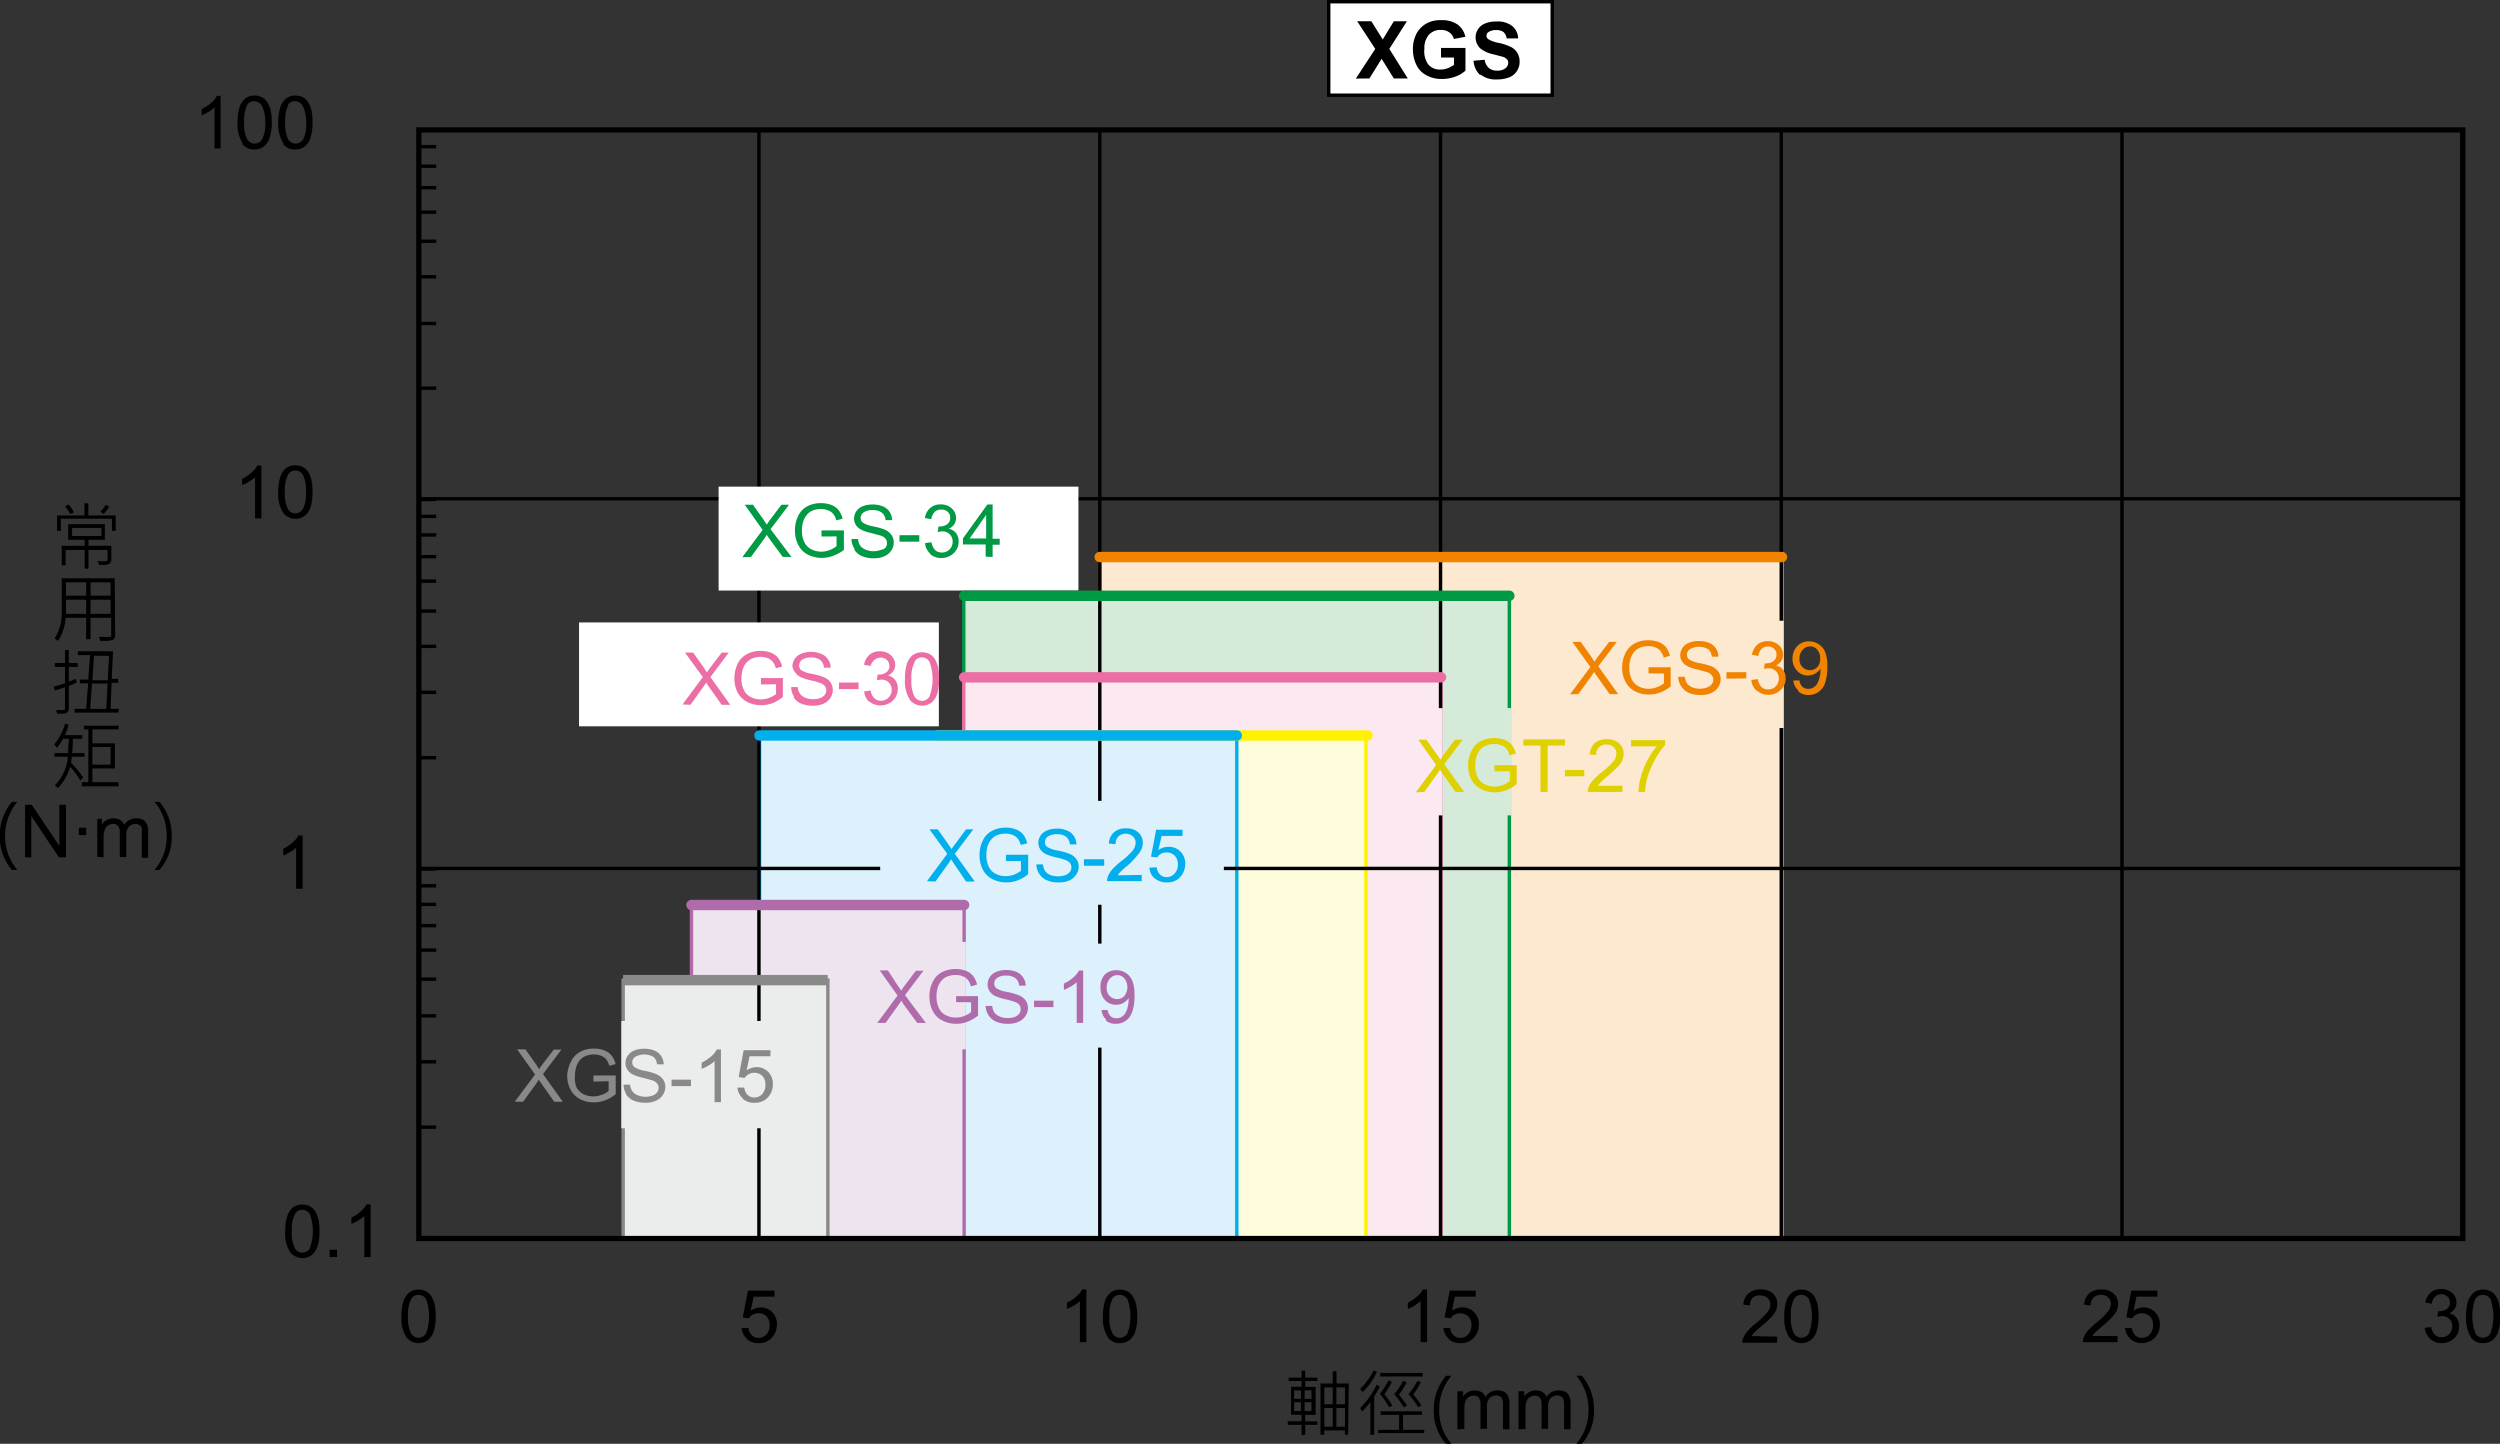 <svg xmlns="http://www.w3.org/2000/svg" xmlns:xlink="http://www.w3.org/1999/xlink" viewBox="0 0 204.56 118.14">
  <rect x="0" y="0" width="204.56" height="118.14" fill="#333333" stroke="none"/>
  <defs>
    <style>
      .cls-1, .cls-11, .cls-13, .cls-15, .cls-16, .cls-17, .cls-18, .cls-20, .cls-21, .cls-22, .cls-23, .cls-24, .cls-25, .cls-26, .cls-27, .cls-28, .cls-29, .cls-3, .cls-30, .cls-31, .cls-40, .cls-5, .cls-7, .cls-9 {
        fill: none;
      }

      .cls-2 {
        fill: #fde8d0;
      }

      .cls-20, .cls-3 {
        stroke: #f08300;
      }

      .cls-11, .cls-13, .cls-15, .cls-17, .cls-18, .cls-27, .cls-28, .cls-29, .cls-3, .cls-30, .cls-31, .cls-40, .cls-5, .cls-7, .cls-9 {
        stroke-width: 0.28px;
      }

      .cls-4 {
        fill: #d5ead8;
      }

      .cls-21, .cls-5 {
        stroke: #094;
      }

      .cls-6 {
        fill: #fce8f0;
      }

      .cls-22, .cls-7 {
        stroke: #eb6ea5;
      }

      .cls-8 {
        fill: #fffcdb;
      }

      .cls-23, .cls-9 {
        stroke: #fff100;
      }

      .cls-10 {
        fill: #ddf1fc;
      }

      .cls-11, .cls-24 {
        stroke: #00afec;
      }

      .cls-12 {
        fill: #eee4f0;
      }

      .cls-13, .cls-25 {
        stroke: #b06caa;
      }

      .cls-14 {
        fill: #ebecec;
      }

      .cls-15, .cls-26 {
        stroke: #898989;
      }

      .cls-16, .cls-17, .cls-18, .cls-40 {
        stroke: #000;
      }

      .cls-16 {
        stroke-width: 0.43px;
      }

      .cls-18, .cls-23 {
        stroke-linejoin: round;
      }

      .cls-19 {
        fill: #fff;
      }

      .cls-20, .cls-21, .cls-22, .cls-23, .cls-24, .cls-25 {
        stroke-linecap: round;
      }

      .cls-20, .cls-21, .cls-22, .cls-24, .cls-25, .cls-26 {
        stroke-miterlimit: 1;
      }

      .cls-20, .cls-21, .cls-22, .cls-23, .cls-24, .cls-25, .cls-26 {
        stroke-width: 0.85px;
      }

      .cls-27 {
        stroke: #fde8d0;
      }

      .cls-28 {
        stroke: #ebecec;
      }

      .cls-29 {
        stroke: #eee4f0;
      }

      .cls-30 {
        stroke: #fce8f0;
      }

      .cls-31 {
        stroke: #d5ead8;
      }

      .cls-32 {
        fill: #898989;
      }

      .cls-33 {
        fill: #b06caa;
      }

      .cls-34 {
        fill: #00afec;
      }

      .cls-35 {
        fill: #eb6ea5;
      }

      .cls-36 {
        fill: #094;
      }

      .cls-37 {
        fill: #f08300;
      }

      .cls-38 {
        fill: #dfd000;
      }

      .cls-39 {
        clip-path: url(#clip-path);
      }

      .cls-40 {
        stroke-miterlimit: 10;
      }
    </style>
    <clipPath id="clip-path" transform="translate(-0.95)">
      <rect class="cls-1" width="206.43" height="119.16"/>
    </clipPath>
  </defs>
  <title>資產 1</title>
  <g id="圖層_2" data-name="圖層 2">
    <g id="圖層_1-2" data-name="圖層 1">
      <rect class="cls-2" x="89.99" y="45.58" width="55.83" height="55.76"/>
      <rect class="cls-3" x="89.99" y="45.58" width="55.83" height="55.76"/>
      <rect class="cls-4" x="78.86" y="48.75" width="44.64" height="52.59"/>
      <rect class="cls-5" x="78.86" y="48.75" width="44.64" height="52.59"/>
      <rect class="cls-6" x="78.86" y="55.42" width="39.05" height="45.92"/>
      <rect class="cls-7" x="78.86" y="55.42" width="39.05" height="45.92"/>
      <rect class="cls-8" x="78.9" y="60.18" width="32.87" height="41.09"/>
      <rect class="cls-9" x="78.9" y="60.18" width="32.87" height="41.09"/>
      <rect class="cls-10" x="62.15" y="60.18" width="39.05" height="41.16"/>
      <rect class="cls-11" x="62.15" y="60.18" width="39.05" height="41.16"/>
      <rect class="cls-12" x="56.58" y="74.06" width="22.31" height="27.28"/>
      <rect class="cls-13" x="56.58" y="74.06" width="22.31" height="27.28"/>
      <rect class="cls-14" x="50.99" y="80.2" width="16.75" height="21.14"/>
      <rect class="cls-15" x="50.99" y="80.2" width="16.75" height="21.14"/>
      <rect class="cls-16" x="34.27" y="10.63" width="167.24" height="90.71"/>
      <path class="cls-17" d="M202.47,71.06H35.22M202.47,40.81H35.22m27.83-30.2v90.73M90.94,10.61v90.73m27.88-90.73v90.73M146.7,10.61v90.73m27.88-90.73v90.73M35.22,10.63v90.71m167.3-90.71v90.71" transform="translate(-0.95)"/>
      <path class="cls-18" d="M35.22,101.27h1.41M35.22,71.1h1.41M35.22,40.87h1.41M35.22,10.63h1.41m-1.41,81.6h1.42m-1.42-5.35h1.42m-1.42-3.76h1.42m-1.42-3h1.42m-1.42-2.38h1.42m-1.42-2h1.42M35.22,74h1.42m-1.42-1.52h1.42M35.22,62h1.42m-1.42-5.35h1.42m-1.42-3.76h1.42M35.22,50h1.42m-1.42-2.45h1.42m-1.42-2h1.42m-1.42-1.78h1.42m-1.42-1.52h1.42M35.22,31.76h1.42m-1.42-5.29h1.42m-1.42-3.82h1.42m-1.42-2.91h1.42m-1.42-2.38h1.42m-1.42-2h1.42M35.22,13.6h1.42M35.22,12h1.42" transform="translate(-0.95)"/>
      <rect class="cls-19" x="47.38" y="50.93" width="29.44" height="8.5"/>
      <rect class="cls-10" x="72.02" y="65.53" width="28.12" height="8.5"/>
      <rect class="cls-10" x="84.46" y="77.21" width="15.68" height="8.51"/>
      <rect class="cls-19" x="58.8" y="39.82" width="29.44" height="8.5"/>
      <polyline class="cls-20" points="89.98 45.58 90.21 45.58 90.39 45.58 90.61 45.58 90.84 45.58 91.06 45.58 91.28 45.58 91.54 45.58 91.76 45.58 92.06 45.58 92.32 45.58 92.61 45.58 92.91 45.58 93.24 45.58 93.61 45.58 93.98 45.58 94.35 45.58 94.8 45.58 95.2 45.58 95.69 45.58 96.2 45.58 96.72 45.58 97.28 45.58 97.87 45.58 98.46 45.58 99.09 45.58 99.72 45.58 100.39 45.58 101.05 45.58 101.72 45.58 102.39 45.58 103.05 45.58 103.72 45.58 104.39 45.58 105.05 45.58 105.68 45.58 106.31 45.58 106.9 45.58 107.5 45.58 108.05 45.58 108.61 45.58 109.09 45.58 109.57 45.58 110.01 45.58 110.42 45.58 110.83 45.58 111.2 45.58 111.53 45.58 111.86 45.58 112.2 45.58 112.46 45.58 112.75 45.58 113.01 45.58 113.27 45.58 113.49 45.58 113.75 45.58 113.94 45.58 114.16 45.58 114.38 45.58 114.6 45.58 114.79 45.58 115.01 45.58 115.19 45.58 115.42 45.58 115.64 45.58 115.86 45.58 116.08 45.58 116.34 45.58 116.57 45.58 116.82 45.58 117.12 45.58 117.42 45.58 117.71 45.58 118.05 45.58 118.38 45.58 118.75 45.58 119.16 45.58 119.56 45.58 120.01 45.58 120.49 45.58 121.01 45.58 121.53 45.58 122.08 45.58 122.67 45.58 123.3 45.58 123.93 45.58 124.56 45.58 125.23 45.58 125.89 45.58 126.56 45.58 127.23 45.58 127.89 45.58 128.56 45.58 129.23 45.58 129.89 45.58 130.52 45.58 131.15 45.58 131.75 45.58 132.34 45.58 132.89 45.58 133.41 45.58 133.89 45.58 134.34 45.58 134.78 45.58 135.15 45.58 135.56 45.58 135.89 45.58 136.22 45.58 136.56 45.58 136.85 45.58 137.11 45.58 137.37 45.58 137.63 45.58 137.89 45.58 138.15 45.58 138.37 45.58 138.63 45.58 138.85 45.58 139.11 45.58 139.33 45.58 139.59 45.58 139.85 45.58 140.11 45.58 140.41 45.58 140.67 45.58 140.96 45.58 141.26 45.58 141.55 45.58 141.85 45.58 142.18 45.58 142.48 45.58 142.81 45.58 143.15 45.58 143.44 45.58 143.78 45.58 144.11 45.58 144.44 45.58 144.78 45.58 145.11 45.58 145.48 45.58 145.81 45.58"/>
      <polyline class="cls-21" points="78.89 48.75 79.52 48.75 80.12 48.75 80.75 48.75 81.38 48.75 81.98 48.75 82.58 48.75 83.22 48.75 83.81 48.75 84.38 48.75 84.98 48.75 85.55 48.75 86.08 48.75 86.64 48.75 87.18 48.75 87.68 48.75 88.21 48.75 88.68 48.75 89.14 48.75 89.61 48.75 90.04 48.75 90.44 48.75 90.84 48.75 91.21 48.75 91.57 48.75 91.91 48.75 92.24 48.75 92.54 48.75 92.84 48.75 93.1 48.75 93.37 48.75 93.64 48.75 93.9 48.75 94.14 48.75 94.37 48.75 94.57 48.75 94.8 48.75 95 48.75 95.2 48.75 95.4 48.75 95.6 48.75 95.8 48.75 96 48.75 96.2 48.75 96.4 48.75 96.6 48.75 96.8 48.75 97.03 48.75 97.23 48.75 97.47 48.75 97.73 48.75 98 48.75 98.27 48.75 98.56 48.75 98.86 48.75 99.2 48.75 99.53 48.75 99.93 48.75 100.3 48.75 100.73 48.75 101.2 48.75 101.66 48.75 102.16 48.75 102.69 48.75 103.26 48.75 103.79 48.75 104.39 48.75 104.99 48.75 105.59 48.75 106.19 48.75 106.79 48.75 107.39 48.75 107.99 48.75 108.59 48.75 109.19 48.75 109.75 48.75 110.32 48.75 110.85 48.75 111.38 48.75 111.88 48.75 112.35 48.75 112.78 48.75 113.18 48.75 113.58 48.75 113.95 48.75 114.28 48.75 114.58 48.75 114.88 48.75 115.18 48.75 115.45 48.75 115.68 48.75 115.95 48.75 116.18 48.75 116.38 48.75 116.61 48.75 116.81 48.75 117.04 48.75 117.24 48.75 117.48 48.75 117.68 48.75 117.91 48.75 118.14 48.75 118.38 48.75 118.64 48.75 118.88 48.75 119.14 48.75 119.41 48.75 119.67 48.75 119.94 48.75 120.24 48.75 120.51 48.75 120.81 48.75 121.11 48.75 121.37 48.75 121.67 48.75 121.97 48.75 122.27 48.75 122.57 48.75 122.87 48.75 123.17 48.75 123.5 48.75"/>
      <polyline class="cls-22" points="78.89 55.42 79.52 55.42 80.12 55.42 80.75 55.42 81.38 55.42 81.98 55.42 82.58 55.42 83.22 55.42 83.81 55.42 84.38 55.42 84.98 55.42 85.55 55.42 86.08 55.42 86.64 55.42 87.18 55.42 87.68 55.42 88.21 55.42 88.68 55.42 89.14 55.42 89.61 55.42 90.04 55.42 90.44 55.42 90.84 55.42 91.21 55.42 91.57 55.42 91.91 55.42 92.24 55.42 92.54 55.42 92.84 55.42 93.1 55.42 93.37 55.42 93.64 55.42 93.9 55.42 94.14 55.42 94.37 55.42 94.57 55.42 94.8 55.42 95 55.42 95.2 55.42 95.4 55.42 95.6 55.42 95.8 55.42 96 55.42 96.2 55.42 96.4 55.42 96.6 55.42 96.8 55.42 97.03 55.42 97.27 55.42 97.5 55.42 97.73 55.42 98 55.42 98.27 55.42 98.56 55.42 98.86 55.42 99.2 55.42 99.56 55.42 99.93 55.42 100.33 55.42 100.73 55.42 101.2 55.42 101.66 55.42 102.16 55.42 102.69 55.42 103.23 55.42 103.79 55.42 104.36 55.42 104.96 55.42 105.56 55.42 106.16 55.42 106.76 55.42 107.36 55.42 107.95 55.42 108.55 55.42 109.15 55.42 109.72 55.42 110.28 55.42 110.82 55.42 111.35 55.42 111.85 55.42 112.35 55.42 112.78 55.42 113.22 55.42 113.61 55.42 113.98 55.42 114.35 55.42 114.68 55.42 114.98 55.42 115.28 55.42 115.58 55.42 115.81 55.42 116.08 55.42 116.31 55.42 116.55 55.42 116.74 55.42 116.98 55.42 117.14 55.42 117.34 55.42 117.54 55.42 117.74 55.42 117.91 55.42"/>
      <polyline class="cls-23" points="76.68 60.18 76.91 60.18 77.18 60.18 77.41 60.18 77.63 60.18 77.9 60.18 78.12 60.18 78.39 60.18 78.62 60.18 78.89 60.18 79.11 60.18 79.39 60.18 79.66 60.18 79.88 60.18 80.15 60.18 80.38 60.18 80.65 60.18 80.92 60.18 81.19 60.18 81.46 60.18 81.68 60.18 81.95 60.18 82.22 60.18 82.49 60.18 82.76 60.18 83.03 60.18 83.3 60.18 83.57 60.18 83.84 60.18 84.07 60.18 84.34 60.18 84.61 60.18 84.88 60.18 85.1 60.18 85.37 60.18 85.6 60.18 85.83 60.18 86.09 60.18 86.32 60.18 86.5 60.18 86.72 60.18 86.95 60.18 87.13 60.18 87.31 60.18 87.54 60.18 87.72 60.18 87.9 60.18 88.12 60.18 88.3 60.18 88.53 60.18 88.75 60.18 88.98 60.18 89.2 60.18 89.47 60.18 89.74 60.18 90.01 60.18 90.33 60.18 90.64 60.18 91 60.18 91.36 60.18 91.77 60.18 92.17 60.18 92.62 60.18 93.12 60.18 93.62 60.18 94.11 60.18 94.65 60.18 95.15 60.18 95.69 60.18 96.23 60.18 96.81 60.18 97.35 60.18 97.89 60.18 98.43 60.18 98.97 60.18 99.47 60.18 100.01 60.18 100.5 60.18 100.95 60.18 101.41 60.18 101.86 60.18 102.22 60.18 102.62 60.18 102.94 60.18 103.3 60.18 103.57 60.18 103.88 60.18 104.15 60.18 104.38 60.18 104.65 60.18 104.87 60.18 105.1 60.18 105.28 60.18 105.5 60.18 105.68 60.18 105.91 60.18 106.09 60.18 106.27 60.18 106.45 60.18 106.67 60.18 106.86 60.18 107.08 60.18 107.31 60.18 107.53 60.18 107.75 60.18 107.98 60.18 108.2 60.18 108.48 60.18 108.7 60.18 108.97 60.18 109.2 60.18 109.47 60.18 109.74 60.18 110.01 60.18 110.28 60.18 110.55 60.18 110.82 60.18 111.09 60.18 111.36 60.18 111.63 60.18 111.9 60.18"/>
      <polyline class="cls-24" points="62.14 60.18 62.44 60.18 62.7 60.18 62.97 60.18 63.24 60.18 63.5 60.18 63.77 60.18 64.07 60.18 64.34 60.18 64.6 60.18 64.87 60.18 65.17 60.18 65.44 60.18 65.73 60.18 66 60.18 66.3 60.18 66.57 60.18 66.87 60.18 67.13 60.18 67.43 60.18 67.73 60.18 68.03 60.18 68.33 60.18 68.6 60.18 68.9 60.18 69.2 60.18 69.5 60.18 69.8 60.18 70.1 60.18 70.4 60.18 70.66 60.18 70.96 60.18 71.23 60.18 71.53 60.18 71.8 60.18 72.06 60.18 72.33 60.18 72.56 60.18 72.83 60.18 73.06 60.18 73.29 60.18 73.53 60.18 73.76 60.18 73.96 60.18 74.19 60.18 74.39 60.18 74.63 60.18 74.83 60.18 75.06 60.18 75.29 60.18 75.52 60.18 75.79 60.18 76.06 60.18 76.32 60.18 76.62 60.18 76.95 60.18 77.29 60.18 77.66 60.18 78.02 60.18 78.45 60.18 78.89 60.18 79.35 60.18 79.85 60.18 80.39 60.18 80.92 60.18 81.48 60.18 82.05 60.18 82.65 60.18 83.25 60.18 83.85 60.18 84.45 60.18 85.05 60.18 85.68 60.18 86.28 60.18 86.84 60.18 87.44 60.18 88.01 60.18 88.54 60.18 89.08 60.18 89.58 60.18 90.04 60.18 90.47 60.18 90.87 60.18 91.27 60.18 91.64 60.18 91.97 60.18 92.31 60.18 92.61 60.18 92.87 60.18 93.14 60.18 93.4 60.18 93.64 60.18 93.87 60.18 94.1 60.18 94.3 60.18 94.53 60.18 94.74 60.18 94.94 60.18 95.17 60.18 95.37 60.18 95.6 60.18 95.83 60.18 96.07 60.18 96.33 60.18 96.57 60.18 96.83 60.18 97.1 60.18 97.37 60.18 97.63 60.18 97.93 60.18 98.2 60.18 98.5 60.18 98.8 60.18 99.1 60.18 99.36 60.18 99.66 60.18 99.96 60.18 100.26 60.18 100.6 60.18 100.89 60.18 101.2 60.18"/>
      <polyline class="cls-25" points="56.58 74.05 56.85 74.05 57.15 74.05 57.41 74.05 57.68 74.05 57.98 74.05 58.24 74.05 58.51 74.05 58.81 74.05 59.08 74.05 59.38 74.05 59.64 74.05 59.91 74.05 60.21 74.05 60.48 74.05 60.77 74.05 61.04 74.05 61.31 74.05 61.61 74.05 61.87 74.05 62.14 74.05 62.44 74.05 62.71 74.05 63.01 74.05 63.27 74.05 63.54 74.05 63.84 74.05 64.1 74.05 64.37 74.05 64.67 74.05 64.94 74.05 65.2 74.05 65.5 74.05 65.77 74.05 66.07 74.05 66.33 74.05 66.6 74.05 66.9 74.05 67.17 74.05 67.43 74.05 67.73 74.05 68 74.05 68.3 74.05 68.56 74.05 68.83 74.05 69.13 74.05 69.4 74.05 69.67 74.05 69.96 74.05 70.23 74.05 70.53 74.05 70.8 74.05 71.06 74.05 71.36 74.05 71.63 74.05 71.89 74.05 72.19 74.05 72.46 74.05 72.76 74.05 73.03 74.05 73.29 74.05 73.59 74.05 73.86 74.05 74.13 74.05 74.43 74.05 74.69 74.05 74.99 74.05 75.26 74.05 75.52 74.05 75.83 74.05 76.09 74.05 76.39 74.05 76.66 74.05 76.92 74.05 77.22 74.05 77.49 74.05 77.76 74.05 78.06 74.05 78.32 74.05 78.59 74.05 78.89 74.05"/>
      <polyline class="cls-26" points="50.98 80.2 51.29 80.2 51.55 80.2 51.85 80.2 52.12 80.2 52.38 80.2 52.68 80.2 52.95 80.2 53.22 80.2 53.52 80.2 53.78 80.2 54.05 80.2 54.35 80.2 54.62 80.2 54.91 80.2 55.18 80.2 55.45 80.2 55.75 80.2 56.01 80.2 56.28 80.2 56.58 80.2 56.85 80.2 57.15 80.2 57.41 80.2 57.68 80.2 57.98 80.2 58.24 80.2 58.51 80.2 58.81 80.2 59.08 80.2 59.38 80.2 59.64 80.2 59.91 80.2 60.21 80.2 60.47 80.2 60.77 80.2 61.04 80.2 61.31 80.2 61.61 80.2 61.87 80.2 62.14 80.2 62.44 80.2 62.71 80.2 63.01 80.2 63.27 80.2 63.54 80.2 63.84 80.2 64.1 80.2 64.37 80.2 64.67 80.2 64.94 80.2 65.2 80.2 65.5 80.2 65.77 80.2 66.07 80.2 66.33 80.2 66.6 80.2 66.9 80.2 67.17 80.2 67.43 80.2 67.73 80.2"/>
      <rect class="cls-2" x="127.92" y="50.93" width="17.89" height="8.5"/>
      <rect class="cls-27" x="127.92" y="50.93" width="17.89" height="8.5"/>
      <rect class="cls-14" x="50.98" y="83.68" width="13.48" height="8.5"/>
      <rect class="cls-28" x="50.98" y="83.68" width="13.48" height="8.5"/>
      <rect class="cls-12" x="71.42" y="77.21" width="7.47" height="8.51"/>
      <rect class="cls-29" x="71.42" y="77.21" width="7.47" height="8.51"/>
      <rect class="cls-6" x="113.64" y="58.08" width="4.27" height="8.5"/>
      <rect class="cls-30" x="113.64" y="58.08" width="4.27" height="8.5"/>
      <rect class="cls-4" x="120.84" y="58.08" width="2.68" height="8.5"/>
      <rect class="cls-31" x="120.84" y="58.08" width="2.68" height="8.5"/>
      <path class="cls-32" d="M43.75,90.15l1.08-1.49.2-.32.19.28,1.08,1.53H47l-1.62-2.27,1.51-2h-.62L45.4,87c-.13.17-.24.33-.34.49a5.18,5.18,0,0,0-.34-.53l-.78-1.1h-.68l1.47,2.06-1.66,2.23Zm7-1.68v.8a1.67,1.67,0,0,1-.54.3,1.78,1.78,0,0,1-.72.14,1.84,1.84,0,0,1-.8-.18,1.35,1.35,0,0,1-.58-.58A2.08,2.08,0,0,1,48,88a2.2,2.2,0,0,1,.16-.86,1.48,1.48,0,0,1,.27-.43,1.29,1.29,0,0,1,.46-.31,1.71,1.71,0,0,1,.67-.12,1.46,1.46,0,0,1,.6.12,1,1,0,0,1,.41.3,1.74,1.74,0,0,1,.24.51l.51-.14a1.82,1.82,0,0,0-.33-.7,1.38,1.38,0,0,0-.59-.42,2.24,2.24,0,0,0-.84-.15,2.3,2.3,0,0,0-1.13.26,1.76,1.76,0,0,0-.76.81A2.71,2.71,0,0,0,47.36,88a2.52,2.52,0,0,0,.26,1.14,1.86,1.86,0,0,0,.78.79,2.47,2.47,0,0,0,1.15.27,2.63,2.63,0,0,0,.92-.17,3.15,3.15,0,0,0,.86-.5V88H49.51v.5Zm1.43,1.08a1.49,1.49,0,0,0,.62.51,2.53,2.53,0,0,0,1,.17,2,2,0,0,0,.83-.17,1.3,1.3,0,0,0,.56-.47,1.18,1.18,0,0,0,.2-.65,1.07,1.07,0,0,0-.18-.61,1.34,1.34,0,0,0-.56-.44,4.93,4.93,0,0,0-.95-.27,2.31,2.31,0,0,1-.85-.31.49.49,0,0,1-.17-.38.54.54,0,0,1,.24-.45,1.51,1.51,0,0,1,1.5,0,.89.89,0,0,1,.29.61l.55,0a1.33,1.33,0,0,0-.21-.68,1.2,1.2,0,0,0-.56-.45,2.26,2.26,0,0,0-.85-.15,2.13,2.13,0,0,0-.78.14,1.12,1.12,0,0,0-.54.43,1,1,0,0,0-.19.61.94.94,0,0,0,.15.53,1.14,1.14,0,0,0,.46.4,3.46,3.46,0,0,0,.83.27l.76.21a.83.83,0,0,1,.39.26.53.53,0,0,1,.12.35.65.65,0,0,1-.12.37.8.8,0,0,1-.37.26,1.5,1.5,0,0,1-.58.1,1.59,1.59,0,0,1-.66-.13,1,1,0,0,1-.43-.33,1.33,1.33,0,0,1-.18-.53l-.53,0a1.49,1.49,0,0,0,.23.78Zm5.31-.68v-.53H55.9v.53Zm2.42-3H59.6a1.82,1.82,0,0,1-.47.58,3.3,3.3,0,0,1-.77.5v.51a3.5,3.5,0,0,0,.56-.27,2.6,2.6,0,0,0,.5-.37v3.36h.52V85.84Z" transform="translate(-0.95)"/>
      <path class="cls-32" d="M61.72,89.9a1.36,1.36,0,0,0,1,.33,1.37,1.37,0,0,0,1.13-.52,1.56,1.56,0,0,0,.34-1,1.38,1.38,0,0,0-.38-1,1.3,1.3,0,0,0-.95-.39,1.41,1.41,0,0,0-.82.27l.24-1.16h1.71v-.5H61.8l-.41,2.2.49.07a1,1,0,0,1,.33-.3.88.88,0,0,1,.46-.12.9.9,0,0,1,.66.26,1,1,0,0,1,.25.72,1.11,1.11,0,0,1-.26.76.85.85,0,0,1-.65.28.76.76,0,0,1-.54-.2,1,1,0,0,1-.28-.61l-.56,0a1.3,1.3,0,0,0,.43.87Z" transform="translate(-0.95)"/>
      <path class="cls-33" d="M73.41,83.7l1.08-1.5.21-.32.18.29L76,83.7h.71L75,81.43l1.51-2h-.62l-.86,1.14a5.52,5.52,0,0,0-.34.49c-.07-.12-.19-.3-.35-.52L73.6,79.4h-.67l1.46,2.06L72.73,83.7Zm7-1.69v.8a2,2,0,0,1-.53.31,2,2,0,0,1-.72.14,1.75,1.75,0,0,1-.81-.19,1.21,1.21,0,0,1-.57-.57,2.13,2.13,0,0,1-.2-1,2.28,2.28,0,0,1,.16-.87,1.62,1.62,0,0,1,.28-.42,1.07,1.07,0,0,1,.45-.31,1.76,1.76,0,0,1,.68-.12,1.44,1.44,0,0,1,.59.11.92.92,0,0,1,.41.3,1.4,1.4,0,0,1,.24.52l.51-.15a1.89,1.89,0,0,0-.32-.7,1.44,1.44,0,0,0-.59-.42,2.26,2.26,0,0,0-.85-.15,2.44,2.44,0,0,0-1.13.26,1.74,1.74,0,0,0-.75.81A2.58,2.58,0,0,0,77,81.57a2.44,2.44,0,0,0,.27,1.15,1.73,1.73,0,0,0,.78.78,2.44,2.44,0,0,0,1.15.27,2.37,2.37,0,0,0,.91-.17,3.2,3.2,0,0,0,.87-.5V81.51H79.18V82Zm1.44,1.08a1.3,1.3,0,0,0,.62.51,2.31,2.31,0,0,0,1,.17,1.84,1.84,0,0,0,.83-.17,1.25,1.25,0,0,0,.56-.47,1.18,1.18,0,0,0,.2-.64,1.1,1.1,0,0,0-.18-.62,1.29,1.29,0,0,0-.55-.43,5.87,5.87,0,0,0-1-.28,2.25,2.25,0,0,1-.86-.3.5.5,0,0,1-.17-.38.57.57,0,0,1,.24-.46,1.18,1.18,0,0,1,.75-.19,1.16,1.16,0,0,1,.75.21.87.87,0,0,1,.3.61l.54,0a1.25,1.25,0,0,0-.77-1.13,2.17,2.17,0,0,0-.84-.15,2,2,0,0,0-.79.15,1.07,1.07,0,0,0-.54.43,1.08,1.08,0,0,0-.18.6,1,1,0,0,0,.15.54,1.18,1.18,0,0,0,.45.4,4.7,4.7,0,0,0,.83.27,5.64,5.64,0,0,1,.77.21.82.82,0,0,1,.39.25.62.62,0,0,1,0,.72.83.83,0,0,1-.37.27,1.7,1.7,0,0,1-.57.09,1.53,1.53,0,0,1-.66-.13,1,1,0,0,1-.44-.33,1.14,1.14,0,0,1-.17-.53l-.54,0a1.46,1.46,0,0,0,.24.77Zm5.3-.68v-.53H85.56v.53Zm2.43-3h-.34a2.07,2.07,0,0,1-.47.57,2.92,2.92,0,0,1-.77.5V81a3.91,3.91,0,0,0,.55-.27,2.7,2.7,0,0,0,.5-.36V83.7h.53V79.39Z" transform="translate(-0.95)"/>
      <path class="cls-33" d="M91.42,83.49a1.18,1.18,0,0,0,.82.28,1.36,1.36,0,0,0,.83-.25,1.51,1.51,0,0,0,.53-.75,3.85,3.85,0,0,0,.18-1.31,3.21,3.21,0,0,0-.18-1.21,1.39,1.39,0,0,0-.53-.64,1.35,1.35,0,0,0-.76-.22,1.31,1.31,0,0,0-1,.39A1.5,1.5,0,0,0,91,80.84a1.41,1.41,0,0,0,.37,1,1.25,1.25,0,0,0,1.49.23,1.24,1.24,0,0,0,.44-.41v.1a2.82,2.82,0,0,1-.08.65,1.57,1.57,0,0,1-.2.5,1.07,1.07,0,0,1-.3.3.82.82,0,0,1-.42.11.72.72,0,0,1-.47-.16.94.94,0,0,1-.25-.52l-.5,0a1.19,1.19,0,0,0,.38.78Zm1.54-2a.79.79,0,0,1-.6.26.82.82,0,0,1-.61-.26.9.9,0,0,1-.25-.67,1.08,1.08,0,0,1,.26-.74.81.81,0,0,1,.61-.29.74.74,0,0,1,.58.27,1.17,1.17,0,0,1,0,1.43Z" transform="translate(-0.95)"/>
      <path class="cls-34" d="M77.49,72.13l1.08-1.5.21-.32.18.29L80,72.13h.71l-1.63-2.27,1.51-2H80L79.15,69a5.46,5.46,0,0,0-.34.48c-.07-.12-.19-.29-.35-.52l-.78-1.1H77l1.46,2-1.66,2.24Zm7-1.68v.8a2.26,2.26,0,0,1-.53.3,2,2,0,0,1-.72.14,1.75,1.75,0,0,1-.81-.19,1.21,1.21,0,0,1-.57-.57,2.13,2.13,0,0,1-.2-1,2.28,2.28,0,0,1,.16-.87,1.62,1.62,0,0,1,.28-.42,1.16,1.16,0,0,1,.45-.31,1.76,1.76,0,0,1,.68-.12,1.63,1.63,0,0,1,.59.11,1.09,1.09,0,0,1,.41.3,1.48,1.48,0,0,1,.24.52L85,69a1.87,1.87,0,0,0-.32-.71,1.44,1.44,0,0,0-.59-.42,2.26,2.26,0,0,0-.85-.15,2.33,2.33,0,0,0-1.13.27,1.67,1.67,0,0,0-.75.8A2.64,2.64,0,0,0,81.1,70a2.41,2.41,0,0,0,.27,1.15,1.73,1.73,0,0,0,.78.78,2.44,2.44,0,0,0,1.15.27,2.57,2.57,0,0,0,.91-.16,3.25,3.25,0,0,0,.87-.51V69.94H83.26v.51ZM86,71.52a1.3,1.3,0,0,0,.62.51,2.31,2.31,0,0,0,1,.17,2,2,0,0,0,.83-.16,1.26,1.26,0,0,0,.56-.48,1.08,1.08,0,0,0,.2-.64,1,1,0,0,0-.18-.61,1.24,1.24,0,0,0-.55-.44,5.87,5.87,0,0,0-1-.28,2.25,2.25,0,0,1-.86-.3.5.5,0,0,1-.17-.38.57.57,0,0,1,.24-.46,1.25,1.25,0,0,1,.75-.19,1.16,1.16,0,0,1,.75.21.9.9,0,0,1,.3.62l.54,0a1.3,1.3,0,0,0-.21-.68,1.2,1.2,0,0,0-.56-.45,2,2,0,0,0-.84-.16,2,2,0,0,0-.79.15,1.1,1.1,0,0,0-.72,1,1,1,0,0,0,.15.53,1.18,1.18,0,0,0,.45.4,4.7,4.7,0,0,0,.83.27,5.64,5.64,0,0,1,.77.21.91.91,0,0,1,.39.25.62.62,0,0,1,0,.72.83.83,0,0,1-.37.27,1.86,1.86,0,0,1-1.23,0,1,1,0,0,1-.44-.34,1.14,1.14,0,0,1-.17-.53l-.54,0a1.43,1.43,0,0,0,.24.77Zm5.3-.68v-.53H89.64v.53Zm1.11.78a1.35,1.35,0,0,1,.22-.28,6.34,6.34,0,0,1,.61-.54A7.18,7.18,0,0,0,94,70a2.06,2.06,0,0,0,.35-.52,1.34,1.34,0,0,0,.11-.51,1.13,1.13,0,0,0-.36-.85,1.36,1.36,0,0,0-1-.34,1.4,1.4,0,0,0-1,.32,1.35,1.35,0,0,0-.42.92l.55.06a.85.85,0,0,1,.23-.64.9.9,0,0,1,1.19,0,.69.69,0,0,1,.22.53,1.08,1.08,0,0,1-.24.63,5.64,5.64,0,0,1-1,.91,6.56,6.56,0,0,0-.69.65,1.91,1.91,0,0,0-.34.57.94.94,0,0,0-.07.37h2.84v-.51Z" transform="translate(-0.95)"/>
      <path class="cls-34" d="M95.46,71.88a1.44,1.44,0,0,0,1,.32,1.37,1.37,0,0,0,1.13-.52,1.6,1.6,0,0,0,.34-1,1.36,1.36,0,0,0-.39-1,1.3,1.3,0,0,0-1-.39,1.4,1.4,0,0,0-.81.27L96,68.4h1.71v-.51H95.55l-.42,2.21.5.06a.93.93,0,0,1,.32-.3,1,1,0,0,1,.46-.11.9.9,0,0,1,.66.26,1,1,0,0,1,.26.71,1.05,1.05,0,0,1-.27.76.84.84,0,0,1-.64.29.8.8,0,0,1-.54-.2,1,1,0,0,1-.29-.61L95,71a1.25,1.25,0,0,0,.42.87Z" transform="translate(-0.95)"/>
      <path class="cls-35" d="M57.45,57.67l1.07-1.5a3.56,3.56,0,0,0,.21-.32l.19.29L60,57.67h.7L59.08,55.4l1.5-2H60l-.87,1.14c-.13.17-.24.33-.34.48-.07-.12-.18-.29-.34-.52l-.78-1.1H57l1.46,2-1.66,2.24Zm7-1.68v.8a2.07,2.07,0,0,1-.53.3,2,2,0,0,1-.72.14,1.71,1.71,0,0,1-.8-.19,1.23,1.23,0,0,1-.58-.57,2.13,2.13,0,0,1-.2-1,2.29,2.29,0,0,1,.17-.87,1.37,1.37,0,0,1,.27-.42,1.29,1.29,0,0,1,.46-.31,1.71,1.71,0,0,1,.67-.12,1.55,1.55,0,0,1,.59.11,1,1,0,0,1,.41.3,1.48,1.48,0,0,1,.24.52l.52-.14a2,2,0,0,0-.33-.71,1.38,1.38,0,0,0-.59-.42,2.24,2.24,0,0,0-.84-.15,2.28,2.28,0,0,0-1.13.27,1.74,1.74,0,0,0-.76.8,2.77,2.77,0,0,0-.26,1.17,2.53,2.53,0,0,0,.26,1.15,1.83,1.83,0,0,0,.78.78,2.47,2.47,0,0,0,1.15.27,2.62,2.62,0,0,0,.92-.16,3.36,3.36,0,0,0,.86-.51V55.48H63.21V56Zm1.44,1.07a1.35,1.35,0,0,0,.62.51,2.36,2.36,0,0,0,1,.17,2,2,0,0,0,.82-.16,1.29,1.29,0,0,0,.57-.48,1.14,1.14,0,0,0,.19-.64,1.12,1.12,0,0,0-.17-.61,1.27,1.27,0,0,0-.56-.44,5.87,5.87,0,0,0-1-.28,2.25,2.25,0,0,1-.86-.3.49.49,0,0,1-.16-.38.59.59,0,0,1,.23-.46,1.25,1.25,0,0,1,.75-.19,1.16,1.16,0,0,1,.75.21.9.9,0,0,1,.3.62l.55,0a1.22,1.22,0,0,0-.22-.68,1.15,1.15,0,0,0-.56-.45,2,2,0,0,0-.84-.16,2,2,0,0,0-.79.15,1.22,1.22,0,0,0-.54.43,1.11,1.11,0,0,0-.18.61A1,1,0,0,0,66,55a1.14,1.14,0,0,0,.46.4,4.42,4.42,0,0,0,.83.27,5.35,5.35,0,0,1,.76.21.91.91,0,0,1,.39.25.55.55,0,0,1,.12.35.61.61,0,0,1-.12.37.93.93,0,0,1-.38.27,1.62,1.62,0,0,1-.57.09,1.76,1.76,0,0,1-.66-.12,1,1,0,0,1-.43-.34,1.27,1.27,0,0,1-.18-.53l-.53,0a1.34,1.34,0,0,0,.23.77Zm5.31-.68v-.53H69.6v.53Zm.86,1a1.39,1.39,0,0,0,.94.34,1.44,1.44,0,0,0,1-.39,1.3,1.3,0,0,0,.41-1,1.09,1.09,0,0,0-.21-.69,1,1,0,0,0-.59-.37,1.06,1.06,0,0,0,.44-.36.9.9,0,0,0,.15-.51,1,1,0,0,0-.16-.55,1.06,1.06,0,0,0-.45-.41,1.41,1.41,0,0,0-.65-.15,1.29,1.29,0,0,0-.85.29,1.37,1.37,0,0,0-.44.82l.53.09A1,1,0,0,1,72.5,54a.76.76,0,0,1,.51-.19.73.73,0,0,1,.51.19.66.66,0,0,1,.2.48.58.58,0,0,1-.27.54,1.07,1.07,0,0,1-.61.18h-.08l-.06.47a1.48,1.48,0,0,1,.37-.06.83.83,0,0,1,.6.23.81.81,0,0,1,.24.6.83.83,0,0,1-.26.64.85.85,0,0,1-.62.26.8.8,0,0,1-.54-.2,1.16,1.16,0,0,1-.3-.64l-.53.07a1.31,1.31,0,0,0,.42.87Z" transform="translate(-0.95)"/>
      <path class="cls-35" d="M75.42,57.3a1.31,1.31,0,0,0,1.75.19,1.56,1.56,0,0,0,.47-.72,4,4,0,0,0,.15-1.22,4.53,4.53,0,0,0-.09-1,2.37,2.37,0,0,0-.27-.64,1.1,1.1,0,0,0-.43-.4,1.37,1.37,0,0,0-1.39.11,1.55,1.55,0,0,0-.46.72A3.72,3.72,0,0,0,75,55.55a2.79,2.79,0,0,0,.43,1.75Zm.39-3.2a.67.67,0,0,1,.58-.31.73.73,0,0,1,.61.35A4.1,4.1,0,0,1,77,57a.73.73,0,0,1-.61.35.75.75,0,0,1-.61-.35,2.73,2.73,0,0,1-.25-1.41,2.64,2.64,0,0,1,.28-1.45Z" transform="translate(-0.95)"/>
      <path class="cls-36" d="M62.4,45.57l1.08-1.49.21-.32.18.28L65,45.57h.71L64,43.3l1.51-2h-.62l-.86,1.14a4.36,4.36,0,0,0-.34.49c-.07-.12-.19-.3-.35-.53l-.78-1.1h-.67l1.46,2.06-1.66,2.23Zm7-1.68v.8a1.72,1.72,0,0,1-.53.3,1.86,1.86,0,0,1-.72.15,1.89,1.89,0,0,1-.81-.19,1.28,1.28,0,0,1-.57-.58,2.07,2.07,0,0,1-.2-1,2.2,2.2,0,0,1,.16-.86,1.52,1.52,0,0,1,.28-.43,1.16,1.16,0,0,1,.45-.31,1.76,1.76,0,0,1,.68-.12,1.45,1.45,0,0,1,.59.12.92.92,0,0,1,.41.3,1.35,1.35,0,0,1,.24.51l.51-.14a1.82,1.82,0,0,0-.32-.7,1.44,1.44,0,0,0-.59-.42,2.26,2.26,0,0,0-.85-.15,2.33,2.33,0,0,0-1.13.26,1.69,1.69,0,0,0-.75.81A2.58,2.58,0,0,0,66,43.45a2.4,2.4,0,0,0,.27,1.14,1.75,1.75,0,0,0,.78.79,2.44,2.44,0,0,0,1.15.27,2.58,2.58,0,0,0,.91-.17A3.2,3.2,0,0,0,70,45v-1.6H68.17v.5ZM70.87,45a1.43,1.43,0,0,0,.62.51,2.48,2.48,0,0,0,1,.17,2,2,0,0,0,.83-.17,1.25,1.25,0,0,0,.56-.47,1.11,1.11,0,0,0,.2-.65,1.07,1.07,0,0,0-.18-.61,1.31,1.31,0,0,0-.55-.44,5.17,5.17,0,0,0-.95-.27,2.38,2.38,0,0,1-.86-.31.49.49,0,0,1-.17-.38.54.54,0,0,1,.24-.45,1.18,1.18,0,0,1,.75-.19,1.16,1.16,0,0,1,.75.21.85.85,0,0,1,.3.61l.54,0a1.33,1.33,0,0,0-.21-.68,1.2,1.2,0,0,0-.56-.45,2.17,2.17,0,0,0-.84-.15,2.22,2.22,0,0,0-.79.14,1.1,1.1,0,0,0-.72,1,.94.94,0,0,0,.15.53,1.1,1.1,0,0,0,.45.4,3.46,3.46,0,0,0,.83.27l.77.21a.83.83,0,0,1,.39.26.58.58,0,0,1,.11.35.65.65,0,0,1-.12.37A.75.75,0,0,1,73,45a1.48,1.48,0,0,1-.57.1,1.53,1.53,0,0,1-.66-.13,1,1,0,0,1-.44-.33,1.19,1.19,0,0,1-.17-.53l-.54,0a1.49,1.49,0,0,0,.24.78Zm5.3-.68v-.53H74.55v.53Zm.87,1a1.33,1.33,0,0,0,.94.34,1.46,1.46,0,0,0,1-.39,1.28,1.28,0,0,0,.41-.95,1.14,1.14,0,0,0-.21-.7,1.05,1.05,0,0,0-.6-.36,1,1,0,0,0,.45-.36,1,1,0,0,0,.15-.51,1.13,1.13,0,0,0-.16-.56,1.19,1.19,0,0,0-.45-.41,1.44,1.44,0,0,0-.65-.15,1.27,1.27,0,0,0-.85.29,1.35,1.35,0,0,0-.44.83l.52.09a1,1,0,0,1,.27-.58A.7.7,0,0,1,78,41.7a.69.69,0,0,1,.51.19.62.62,0,0,1,.19.48.61.61,0,0,1-.27.54,1,1,0,0,1-.6.17h-.09l-.06.46a1.54,1.54,0,0,1,.38-.06.82.82,0,0,1,.84.84.9.9,0,0,1-.26.64.85.85,0,0,1-.63.25.77.77,0,0,1-.53-.19,1.17,1.17,0,0,1-.31-.65l-.53.07a1.3,1.3,0,0,0,.43.87Z" transform="translate(-0.95)"/>
      <path class="cls-36" d="M82.17,45.57v-1h.58v-.49h-.58V41.28h-.43l-2,2.78v.49h1.86v1Zm-1.88-1.51,1.35-1.93v1.93Z" transform="translate(-0.95)"/>
      <path class="cls-37" d="M130.1,56.79l1.08-1.49.2-.32.19.28,1.08,1.53h.7l-1.62-2.27,1.51-2h-.62l-.86,1.14a3.35,3.35,0,0,0-.34.49c-.07-.12-.19-.3-.35-.53l-.78-1.1h-.68l1.47,2.06-1.66,2.23Zm7-1.68v.8a1.72,1.72,0,0,1-.53.3,1.87,1.87,0,0,1-.73.15,1.85,1.85,0,0,1-.8-.19,1.28,1.28,0,0,1-.57-.58,2,2,0,0,1-.2-1,2.2,2.2,0,0,1,.16-.86,1.73,1.73,0,0,1,.27-.43,1.29,1.29,0,0,1,.46-.31,1.76,1.76,0,0,1,.68-.12,1.45,1.45,0,0,1,.59.12.92.92,0,0,1,.41.3,1.74,1.74,0,0,1,.24.51l.51-.14a1.82,1.82,0,0,0-.32-.7,1.44,1.44,0,0,0-.59-.42,2.34,2.34,0,0,0-.85-.15,2.3,2.3,0,0,0-1.13.26,1.76,1.76,0,0,0-.76.81,2.71,2.71,0,0,0-.26,1.17,2.4,2.4,0,0,0,.27,1.14,1.75,1.75,0,0,0,.78.79,2.41,2.41,0,0,0,1.15.27,2.62,2.62,0,0,0,.91-.17,3,3,0,0,0,.86-.5V54.6h-1.81v.5Zm1.44,1.08a1.4,1.4,0,0,0,.61.51,2.57,2.57,0,0,0,1,.17,2,2,0,0,0,.83-.17,1.3,1.3,0,0,0,.56-.47,1.18,1.18,0,0,0,.2-.65,1.07,1.07,0,0,0-.18-.61,1.31,1.31,0,0,0-.55-.44,5.44,5.44,0,0,0-1-.27,2.3,2.3,0,0,1-.86-.31.49.49,0,0,1-.17-.38.54.54,0,0,1,.24-.45,1.51,1.51,0,0,1,1.5,0,.81.81,0,0,1,.29.61l.55,0a1.33,1.33,0,0,0-.21-.68,1.2,1.2,0,0,0-.56-.45,2.24,2.24,0,0,0-.84-.15,2.18,2.18,0,0,0-.79.14,1.13,1.13,0,0,0-.73,1,.94.94,0,0,0,.15.53,1.21,1.21,0,0,0,.46.4,3.46,3.46,0,0,0,.83.27l.77.21a.75.75,0,0,1,.38.26.53.53,0,0,1,.12.35.65.65,0,0,1-.12.37.8.8,0,0,1-.37.26,1.71,1.71,0,0,1-1.23,0,1,1,0,0,1-.44-.33,1.19,1.19,0,0,1-.17-.53l-.54,0a1.49,1.49,0,0,0,.24.78Zm5.3-.68V55h-1.62v.53Zm.87,1a1.33,1.33,0,0,0,.94.34,1.42,1.42,0,0,0,1-.39,1.24,1.24,0,0,0,.41-.95,1.14,1.14,0,0,0-.21-.7,1,1,0,0,0-.59-.36,1,1,0,0,0,.44-.36,1,1,0,0,0,.15-.51,1.12,1.12,0,0,0-.15-.56,1.15,1.15,0,0,0-.46-.41,1.37,1.37,0,0,0-.64-.15,1.31,1.31,0,0,0-.86.29,1.45,1.45,0,0,0-.44.83l.53.09a1,1,0,0,1,.27-.58.69.69,0,0,1,.51-.19.7.7,0,0,1,.51.19.62.62,0,0,1,.19.48.61.61,0,0,1-.27.54,1,1,0,0,1-.6.17h-.09l-.06.46a1.48,1.48,0,0,1,.37-.06.82.82,0,0,1,.61.24.81.81,0,0,1,.23.6.89.89,0,0,1-.25.64.85.85,0,0,1-.63.25.75.75,0,0,1-.53-.19,1.17,1.17,0,0,1-.31-.65l-.53.07a1.3,1.3,0,0,0,.43.87Z" transform="translate(-0.95)"/>
      <path class="cls-37" d="M148.11,56.59a1.23,1.23,0,0,0,.82.28,1.39,1.39,0,0,0,.83-.26,1.48,1.48,0,0,0,.53-.74,3.89,3.89,0,0,0,.18-1.31,3.18,3.18,0,0,0-.18-1.21,1.4,1.4,0,0,0-.53-.64,1.36,1.36,0,0,0-.76-.23,1.28,1.28,0,0,0-1,.4,1.44,1.44,0,0,0-.38,1,1.41,1.41,0,0,0,.37,1,1.17,1.17,0,0,0,.9.39,1.11,1.11,0,0,0,.59-.16,1.13,1.13,0,0,0,.43-.41s0,.09,0,.11a2.74,2.74,0,0,1-.08.64,2.08,2.08,0,0,1-.2.51.92.92,0,0,1-.3.29.75.75,0,0,1-.43.11.65.65,0,0,1-.46-.16.85.85,0,0,1-.25-.52l-.5,0a1.21,1.21,0,0,0,.38.79Zm1.54-2a.86.86,0,0,1-1.21,0,.91.91,0,0,1-.25-.67,1,1,0,0,1,.26-.74.77.77,0,0,1,.61-.29.74.74,0,0,1,.58.27,1,1,0,0,1,.24.72,1,1,0,0,1-.23.71Z" transform="translate(-0.95)"/>
      <path class="cls-38" d="M117.49,64.8l1.08-1.5.21-.32.18.29,1.09,1.53h.7l-1.63-2.27,1.51-2H120l-.86,1.14c-.13.17-.24.34-.34.49a4.7,4.7,0,0,0-.35-.52l-.78-1.11H117l1.46,2.06-1.66,2.24Zm7-1.69v.8a2,2,0,0,1-.53.31,2,2,0,0,1-.72.14,1.71,1.71,0,0,1-.8-.19,1.19,1.19,0,0,1-.58-.57,2.13,2.13,0,0,1-.2-1,2.29,2.29,0,0,1,.17-.87,1.37,1.37,0,0,1,.27-.42,1.1,1.1,0,0,1,.46-.31,1.71,1.71,0,0,1,.67-.12,1.41,1.41,0,0,1,.59.11.86.86,0,0,1,.41.3,1.4,1.4,0,0,1,.24.52l.51-.15a1.89,1.89,0,0,0-.32-.7,1.38,1.38,0,0,0-.59-.42,2.24,2.24,0,0,0-.84-.15,2.46,2.46,0,0,0-1.14.26,1.74,1.74,0,0,0-.75.81,2.57,2.57,0,0,0-.26,1.17,2.43,2.43,0,0,0,.26,1.15,1.83,1.83,0,0,0,.78.78,2.47,2.47,0,0,0,1.15.27,2.37,2.37,0,0,0,.91-.17,3.2,3.2,0,0,0,.87-.5V62.61h-1.82v.5Z" transform="translate(-0.95)"/>
      <path class="cls-38" d="M127.58,64.8V61H129V60.5h-3.4V61H127V64.8Zm3-1.29V63H129v.53Z" transform="translate(-0.95)"/>
      <path class="cls-38" d="M131.7,64.29a1.89,1.89,0,0,1,.23-.28,6.34,6.34,0,0,1,.61-.54c.37-.32.64-.58.81-.76a2.06,2.06,0,0,0,.35-.52,1.32,1.32,0,0,0,.1-.51,1.13,1.13,0,0,0-.36-.85,1.34,1.34,0,0,0-1-.34,1.43,1.43,0,0,0-1,.31,1.38,1.38,0,0,0-.42.93l.54.05a.79.79,0,0,1,.84-.86.8.8,0,0,1,.59.22.69.69,0,0,1,.22.53,1.08,1.08,0,0,1-.24.63,6.07,6.07,0,0,1-1,.91,5.66,5.66,0,0,0-.69.65,2,2,0,0,0-.35.57,1.15,1.15,0,0,0-.06.37h2.84v-.51Zm4.81-3.22a5.89,5.89,0,0,0-.75,1.12,6.51,6.51,0,0,0-.55,1.38,5.36,5.36,0,0,0-.2,1.23h.54a5.92,5.92,0,0,1,.2-1.18,7.16,7.16,0,0,1,.63-1.49,6.11,6.11,0,0,1,.81-1.16v-.41h-2.78v.51Z" transform="translate(-0.95)"/>
      <path d="M89.84,105.51H89.5a2,2,0,0,1-.47.57,3.1,3.1,0,0,1-.78.51v.51a3.5,3.5,0,0,0,.56-.27,3.25,3.25,0,0,0,.5-.37v3.36h.53v-4.31Zm1.77,3.94a1.18,1.18,0,0,0,1,.45,1.2,1.2,0,0,0,.78-.26,1.55,1.55,0,0,0,.46-.72A3.68,3.68,0,0,0,94,107.7a3.93,3.93,0,0,0-.1-1,2,2,0,0,0-.27-.64,1.1,1.1,0,0,0-.43-.4,1.27,1.27,0,0,0-.6-.14,1.18,1.18,0,0,0-.78.25,1.56,1.56,0,0,0-.47.72,4.09,4.09,0,0,0-.15,1.22,2.87,2.87,0,0,0,.42,1.75Zm.39-3.2a.69.69,0,0,1,.58-.3.73.73,0,0,1,.62.35,4.07,4.07,0,0,1,0,2.81.75.75,0,0,1-.61.35.71.71,0,0,1-.61-.35,2.63,2.63,0,0,1-.25-1.41,2.78,2.78,0,0,1,.27-1.45Z" transform="translate(-0.95)"/>
      <path d="M34.23,109.45a1.28,1.28,0,0,0,1.75.19,1.56,1.56,0,0,0,.47-.72,4,4,0,0,0,.15-1.22,4.53,4.53,0,0,0-.09-1,2.52,2.52,0,0,0-.27-.64,1.17,1.17,0,0,0-.43-.4,1.31,1.31,0,0,0-.61-.14,1.2,1.2,0,0,0-.78.25,1.55,1.55,0,0,0-.46.72,3.76,3.76,0,0,0-.16,1.22,2.79,2.79,0,0,0,.43,1.75Zm.39-3.2a.67.67,0,0,1,.58-.3.71.71,0,0,1,.61.35,4.07,4.07,0,0,1,0,2.81.73.73,0,0,1-.61.35.72.72,0,0,1-.61-.35,2.73,2.73,0,0,1-.25-1.41,2.66,2.66,0,0,1,.28-1.45Zm27.44,3.32a1.4,1.4,0,0,0,1,.33,1.35,1.35,0,0,0,1.12-.53,1.52,1.52,0,0,0,.34-1,1.36,1.36,0,0,0-.38-1,1.3,1.3,0,0,0-.95-.39,1.38,1.38,0,0,0-.81.27l.23-1.15h1.71v-.5H62.15l-.42,2.2.5.07a.72.72,0,0,1,.32-.3.88.88,0,0,1,.46-.12.9.9,0,0,1,.66.26,1,1,0,0,1,.26.71,1.1,1.1,0,0,1-.27.77.83.83,0,0,1-.64.28.8.8,0,0,1-.54-.2,1,1,0,0,1-.29-.61l-.55,0a1.25,1.25,0,0,0,.42.87Z" transform="translate(-0.95)"/>
      <path d="M117.72,105.51h-.34a1.82,1.82,0,0,1-.47.57,3.22,3.22,0,0,1-.77.51v.51a3.44,3.44,0,0,0,.55-.27,3.25,3.25,0,0,0,.5-.37v3.36h.53v-4.31Zm1.77,4.06a1.4,1.4,0,0,0,1,.33,1.37,1.37,0,0,0,1.13-.53,1.57,1.57,0,0,0,.34-1,1.37,1.37,0,0,0-.39-1,1.28,1.28,0,0,0-1-.39,1.4,1.4,0,0,0-.81.27l.23-1.15h1.71v-.5h-2.13l-.42,2.2.5.07a.77.77,0,0,1,.32-.3,1,1,0,0,1,1.12.14,1,1,0,0,1,.26.71,1.1,1.1,0,0,1-.27.77.83.83,0,0,1-.64.28.8.8,0,0,1-.54-.2,1,1,0,0,1-.29-.61l-.55,0a1.29,1.29,0,0,0,.42.87Z" transform="translate(-0.95)"/>
      <path d="M144.28,109.32a1.48,1.48,0,0,1,.22-.29c.09-.09.29-.27.61-.54a7.18,7.18,0,0,0,.81-.76,1.7,1.7,0,0,0,.35-.52,1.34,1.34,0,0,0,.11-.51,1.13,1.13,0,0,0-.36-.85,1.36,1.36,0,0,0-1-.34,1.42,1.42,0,0,0-1,.32,1.27,1.27,0,0,0-.42.92l.54.06a.85.85,0,0,1,.23-.63A.8.8,0,0,1,145,106a.81.81,0,0,1,.58.21.72.72,0,0,1,.23.53,1,1,0,0,1-.25.63,5.49,5.49,0,0,1-.94.91,5,5,0,0,0-.69.65,1.87,1.87,0,0,0-.35.58.74.74,0,0,0-.06.36h2.84v-.5Zm3.1.13a1.28,1.28,0,0,0,1.75.19,1.56,1.56,0,0,0,.47-.72,4,4,0,0,0,.15-1.22,4.53,4.53,0,0,0-.09-1,2.52,2.52,0,0,0-.27-.64,1.17,1.17,0,0,0-.43-.4,1.34,1.34,0,0,0-.61-.14,1.2,1.2,0,0,0-.78.25,1.55,1.55,0,0,0-.46.72,3.76,3.76,0,0,0-.16,1.22,2.79,2.79,0,0,0,.43,1.75Zm.39-3.2a.67.67,0,0,1,.58-.3.71.71,0,0,1,.61.35,4.07,4.07,0,0,1,0,2.81.73.73,0,0,1-.61.35.72.72,0,0,1-.61-.35,2.73,2.73,0,0,1-.25-1.41,2.66,2.66,0,0,1,.28-1.45Z" transform="translate(-0.95)"/>
      <path d="M172.16,109.32a1.48,1.48,0,0,1,.22-.29c.09-.09.3-.27.61-.54a8.57,8.57,0,0,0,.82-.76,1.9,1.9,0,0,0,.35-.52,1.32,1.32,0,0,0,.1-.51,1.13,1.13,0,0,0-.36-.85,1.36,1.36,0,0,0-1-.34,1.42,1.42,0,0,0-1,.32,1.35,1.35,0,0,0-.42.92l.54.06a.85.85,0,0,1,.23-.63.8.8,0,0,1,.61-.23.84.84,0,0,1,.59.21.75.75,0,0,1,.22.53,1,1,0,0,1-.25.63,5.49,5.49,0,0,1-.94.91,6.56,6.56,0,0,0-.69.65,1.87,1.87,0,0,0-.35.58.88.88,0,0,0-.06.36h2.84v-.5Zm3.1.25a1.5,1.5,0,0,0,2.08-.2,1.52,1.52,0,0,0,.34-1,1.37,1.37,0,0,0-.39-1,1.27,1.27,0,0,0-.95-.39,1.4,1.4,0,0,0-.81.27l.23-1.15h1.72v-.5h-2.14l-.41,2.2.49.07a.84.84,0,0,1,.32-.3,1,1,0,0,1,1.13.14,1,1,0,0,1,.25.71,1.14,1.14,0,0,1-.26.77.85.85,0,0,1-.65.28.8.8,0,0,1-.54-.2,1,1,0,0,1-.28-.61l-.56,0a1.3,1.3,0,0,0,.43.87Z" transform="translate(-0.95)"/>
      <path d="M199.81,109.56a1.33,1.33,0,0,0,.94.34,1.44,1.44,0,0,0,1-.39,1.25,1.25,0,0,0,.41-1,1.13,1.13,0,0,0-.21-.69,1,1,0,0,0-.59-.36,1,1,0,0,0,.44-.37.89.89,0,0,0,.15-.5,1.12,1.12,0,0,0-.15-.56,1.15,1.15,0,0,0-.46-.41,1.37,1.37,0,0,0-.64-.15,1.31,1.31,0,0,0-.86.29,1.4,1.4,0,0,0-.44.82l.53.1a1,1,0,0,1,.26-.58.73.73,0,0,1,.52-.2.72.72,0,0,1,.5.19.62.62,0,0,1,.2.48.61.61,0,0,1-.27.55,1.14,1.14,0,0,1-.61.17h-.08l-.06.46a1.48,1.48,0,0,1,.37-.06.8.8,0,0,1,.84.84.85.85,0,0,1-.25.63.82.82,0,0,1-.63.26.72.72,0,0,1-.53-.2,1.1,1.1,0,0,1-.31-.64l-.53.07a1.3,1.3,0,0,0,.43.87Zm3.33-.11a1.18,1.18,0,0,0,1,.45,1.2,1.2,0,0,0,.78-.26,1.55,1.55,0,0,0,.46-.72,4,4,0,0,0,.16-1.22,4.44,4.44,0,0,0-.1-1,2.2,2.2,0,0,0-.27-.64,1.1,1.1,0,0,0-.43-.4,1.27,1.27,0,0,0-.6-.14,1.16,1.16,0,0,0-.78.25,1.56,1.56,0,0,0-.47.72,4.09,4.09,0,0,0-.15,1.22,2.87,2.87,0,0,0,.42,1.75Zm.39-3.2a.68.68,0,0,1,.58-.3.73.73,0,0,1,.62.35,4.23,4.23,0,0,1,0,2.81.75.75,0,0,1-.61.35.73.73,0,0,1-.62-.35,4.14,4.14,0,0,1,0-2.86Z" transform="translate(-0.95)"/>
      <path d="M19,7.84H18.7a2.14,2.14,0,0,1-.47.58,3.37,3.37,0,0,1-.78.5v.51A3.5,3.5,0,0,0,18,9.16a2.32,2.32,0,0,0,.5-.37v3.36H19V7.84Zm1.77,3.94a1.18,1.18,0,0,0,1,.45,1.2,1.2,0,0,0,.78-.26,1.47,1.47,0,0,0,.46-.71A3.76,3.76,0,0,0,23.19,10a4,4,0,0,0-.1-1,2,2,0,0,0-.27-.64,1.1,1.1,0,0,0-.43-.4,1.27,1.27,0,0,0-.6-.14,1.23,1.23,0,0,0-.78.25,1.56,1.56,0,0,0-.47.72A4.12,4.12,0,0,0,20.39,10a2.85,2.85,0,0,0,.42,1.74Zm.39-3.19a.68.68,0,0,1,.58-.31.73.73,0,0,1,.62.35A2.73,2.73,0,0,1,22.65,10a2.71,2.71,0,0,1-.25,1.4.72.72,0,0,1-.61.35.71.71,0,0,1-.61-.35,2.61,2.61,0,0,1-.25-1.4,2.73,2.73,0,0,1,.27-1.45Zm2.95,3.19a1.17,1.17,0,0,0,1,.45,1.21,1.21,0,0,0,.79-.26,1.47,1.47,0,0,0,.46-.71A4.09,4.09,0,0,0,26.52,10a4.56,4.56,0,0,0-.09-1,2.52,2.52,0,0,0-.27-.64,1.17,1.17,0,0,0-.43-.4,1.31,1.31,0,0,0-.61-.14,1.21,1.21,0,0,0-.77.25,1.56,1.56,0,0,0-.47.72A4.08,4.08,0,0,0,23.72,10a2.85,2.85,0,0,0,.43,1.74Zm.39-3.19a.66.66,0,0,1,.58-.31.74.74,0,0,1,.62.35A2.75,2.75,0,0,1,26,10a2.74,2.74,0,0,1-.24,1.4.72.72,0,0,1-1.23,0,2.74,2.74,0,0,1-.24-1.4,2.73,2.73,0,0,1,.27-1.45Z" transform="translate(-0.95)"/>
      <path d="M22.37,38.1H22a1.82,1.82,0,0,1-.47.57,3,3,0,0,1-.77.51v.51a4,4,0,0,0,.56-.27,3.82,3.82,0,0,0,.5-.37v3.36h.52V38.1ZM24.15,42a1.28,1.28,0,0,0,1.75.19,1.56,1.56,0,0,0,.47-.72,4,4,0,0,0,.15-1.22,4.53,4.53,0,0,0-.09-1,2.52,2.52,0,0,0-.27-.64,1.17,1.17,0,0,0-.43-.4,1.31,1.31,0,0,0-.61-.14,1.15,1.15,0,0,0-.77.25,1.49,1.49,0,0,0-.47.72,4.05,4.05,0,0,0-.16,1.22A2.79,2.79,0,0,0,24.15,42Zm.39-3.2a.68.68,0,0,1,.58-.3.71.71,0,0,1,.61.35,2.61,2.61,0,0,1,.25,1.4,2.63,2.63,0,0,1-.25,1.41.71.71,0,0,1-1.22,0,2.73,2.73,0,0,1-.25-1.41,2.76,2.76,0,0,1,.28-1.45Z" transform="translate(-0.95)"/>
      <path d="M25.71,68.36h-.34a2.07,2.07,0,0,1-.47.57,3.22,3.22,0,0,1-.77.51V70a3.58,3.58,0,0,0,.55-.28,2.7,2.7,0,0,0,.5-.36v3.36h.53V68.36Z" transform="translate(-0.95)"/>
      <path d="M24.72,102.49a1.28,1.28,0,0,0,1.75.19,1.56,1.56,0,0,0,.47-.72,4,4,0,0,0,.15-1.22,4.53,4.53,0,0,0-.09-1,2.52,2.52,0,0,0-.27-.64,1.17,1.17,0,0,0-.43-.4,1.31,1.31,0,0,0-.61-.14,1.2,1.2,0,0,0-.78.25,1.55,1.55,0,0,0-.46.72,3.76,3.76,0,0,0-.16,1.22,2.79,2.79,0,0,0,.43,1.75Zm.39-3.2a.67.67,0,0,1,.58-.3.71.71,0,0,1,.61.35,4.07,4.07,0,0,1,0,2.81.73.73,0,0,1-.61.35.72.72,0,0,1-.61-.35,2.73,2.73,0,0,1-.25-1.41,2.66,2.66,0,0,1,.28-1.45Zm3.42,3.57v-.6h-.61v.6Z" transform="translate(-0.95)"/>
      <path d="M31.28,98.55h-.34a1.82,1.82,0,0,1-.47.57,3,3,0,0,1-.77.51v.51a4,4,0,0,0,.56-.27,3.82,3.82,0,0,0,.5-.37v3.36h.52V98.55Z" transform="translate(-0.95)"/>
      <rect class="cls-19" x="108.8" y="0.28" width="18.18" height="7.51"/>
      <g>
        <path d="M108.75,116.59h-1v.82h-.3v-.82h-1.13v-.3h1.13v-.53h-.86v-2.29h.86V113h-1.06v-.28h1.06v-.56h.3v.56h1V113h-1v.48h.85v2.29h-.85v.53h1Zm-1.35-2.13v-.69h-.56v.69Zm0,1v-.72h-.56v.72Zm.86-1v-.69h-.56v.69Zm0,1v-.72h-.56v.72Zm3,1.94H111v-.36h-1.7v.36H109v-4.2h1v-1h.31v1h1ZM110,114.9v-1.38h-.69v1.38Zm0,1.84v-1.53h-.69v1.53Zm1-1.84v-1.38h-.7v1.38Zm0,1.84v-1.53h-.7v1.53Z" transform="translate(-0.95)"/>
        <path d="M113.62,112.24a5.31,5.31,0,0,1-1.17,1.66l-.21-.25a5.48,5.48,0,0,0,1.11-1.53Zm.24,1.22c-.14.26-.3.54-.47.81v3.13h-.31v-2.67a7.19,7.19,0,0,1-.68.76l-.16-.28a6.62,6.62,0,0,0,1.35-1.9Zm3.63,3.8h-3.77V117h1.71v-1.23h-1.51v-.29h3.38v.29h-1.55V117h1.74ZM114.88,115l-.27.15a7.71,7.71,0,0,0-.75-1.11,7.1,7.1,0,0,0,.71-1.09l.27.13a8.39,8.39,0,0,1-.62,1A7.64,7.64,0,0,1,114.88,115Zm2.48-2.37h-3.48v-.29h3.48ZM116.08,115l-.27.15a7.22,7.22,0,0,0-.78-1.07,5.69,5.69,0,0,0,.73-1.1l.29.14a6.88,6.88,0,0,1-.64,1A10.14,10.14,0,0,1,116.08,115Zm1.18,0-.27.14a7,7,0,0,0-.79-1.07,7,7,0,0,0,.74-1.09l.28.12a9.9,9.9,0,0,1-.63,1A9.54,9.54,0,0,1,117.26,115Z" transform="translate(-0.95)"/>
        <path d="M119.27,118.14a4,4,0,0,1-1-2.76,4.17,4.17,0,0,1,1-2.81h.44a4.29,4.29,0,0,0-1,2.8,4.18,4.18,0,0,0,1,2.77Z" transform="translate(-0.95)"/>
      </g>
      <path d="M120.77,116.93v-1.61a2.23,2.23,0,0,1,.08-.66.67.67,0,0,1,.28-.34.73.73,0,0,1,.41-.12.48.48,0,0,1,.42.18.86.86,0,0,1,.13.53v2h.53v-1.81a1,1,0,0,1,.21-.7.78.78,0,0,1,.55-.22.57.57,0,0,1,.32.09.42.42,0,0,1,.18.22,1.35,1.35,0,0,1,.05.46v2h.53v-2.14a1.15,1.15,0,0,0-.25-.79,1,1,0,0,0-.71-.25,1.1,1.1,0,0,0-1,.54.84.84,0,0,0-.32-.4,1.19,1.19,0,0,0-1.12,0,1.12,1.12,0,0,0-.39.36v-.43h-.47v3.11Zm5,0v-1.61a2.23,2.23,0,0,1,.08-.66.67.67,0,0,1,.28-.34.73.73,0,0,1,.41-.12.49.49,0,0,1,.42.18.86.86,0,0,1,.13.53v2h.53v-1.81a1,1,0,0,1,.21-.7.78.78,0,0,1,.55-.22.54.54,0,0,1,.31.09.44.44,0,0,1,.19.22,1.67,1.67,0,0,1,.05.46v2h.53v-2.14a1.15,1.15,0,0,0-.25-.79,1,1,0,0,0-.72-.25,1.13,1.13,0,0,0-1,.54.77.77,0,0,0-.31-.4,1.07,1.07,0,0,0-.57-.14,1,1,0,0,0-.55.14,1.12,1.12,0,0,0-.39.36v-.43h-.47v3.11Z" transform="translate(-0.95)"/>
      <path d="M129.93,118.14a4.21,4.21,0,0,0,1-2.77,4.26,4.26,0,0,0-1-2.8h.45a4.22,4.22,0,0,1,1,2.81,4.07,4.07,0,0,1-1,2.76Z" transform="translate(-0.95)"/>
      <path d="M7.89,61.92H6.82c0,.07,0,.23-.07.48a7.84,7.84,0,0,1,1,1.21l-.22.26a6.76,6.76,0,0,0-.84-1.13,4.13,4.13,0,0,1-1,1.74l-.25-.22A3.68,3.68,0,0,0,6.5,61.92H5.41v-.3H6.53c0-.22,0-.61.07-1.17H6.11a4.82,4.82,0,0,1-.5.73l-.22-.27a4.63,4.63,0,0,0,.88-1.69l.3.07a6.26,6.26,0,0,1-.31.86H7.69v.3H6.91q0,.7-.06,1.17h1Zm2.76,2.42h-3V64h.53V59.68H7.82v-.3h2.83v.3H8.51v1.14h1.84v2.06H8.51V64h2.14ZM10,62.57V61.12H8.51v1.45Z" transform="translate(-0.95)"/>
      <path d="M7.31,54.57H6.58v1.2a4.32,4.32,0,0,0,.56-.23l.09.31a6.87,6.87,0,0,1-.65.27V58a.37.37,0,0,1-.12.27c-.07.09-.22.13-.45.13H5.64l-.11-.31a3.53,3.53,0,0,0,.66,0c.06,0,.08-.06.08-.14V56.23l-.83.27-.1-.31c.41-.11.72-.21.93-.29V54.57H5.44v-.32h.83V53.19h.31v1.06h.73Zm3.32,3.74H7.05V58H8l.16-2.08H7.48v-.32h.69l.15-2h-1v-.31H10.2l-.11,2.26h.53v.32h-.54L10,58h.67Zm-.88-2.38H8.48L8.33,58H9.65Zm.12-2.27H8.64l-.13,2H9.77Z" transform="translate(-0.95)"/>
      <path d="M10.37,52a.36.36,0,0,1-.17.34,1.88,1.88,0,0,1-.79.1H9.15l-.1-.33a3.17,3.17,0,0,0,.43,0,2.07,2.07,0,0,0,.5,0,.12.12,0,0,0,.07-.12V50.55H8.36V52.3H8V50.55H6.32a4,4,0,0,1-.62,1.89l-.28-.2A3.81,3.81,0,0,0,6,50.08V47.32h4.34ZM8,48.74V47.65H6.35v1.09Zm0,1.49V49.07H6.35v1.16Zm2-1.49V47.65H8.36v1.09Zm0,1.49V49.07H8.36v1.16Z" transform="translate(-0.95)"/>
      <path d="M10.42,43.44h-.31v-1H5.93v1H5.62V42.18H7.86v-1h.32v1h2.24Zm-.36,2.29a.45.45,0,0,1-.15.39,1,1,0,0,1-.56.1H9.06l-.12-.31a5.06,5.06,0,0,0,.74,0,.15.15,0,0,0,.07-.14V45H8.19v1.53H7.88V45H6.32v1.26H6V44.66H7.88v-.49H6.53V42.89h3v1.28H8.19v.49h1.87ZM7,41.92l-.3.14a4.38,4.38,0,0,0-.43-.63l.29-.15A3.06,3.06,0,0,1,7,41.92Zm2.25,1.94V43.2H6.85v.66Zm.64-2.4a3.68,3.68,0,0,1-.46.6l-.26-.18a3.54,3.54,0,0,0,.43-.57Z" transform="translate(-0.95)"/>
      <path d="M1.93,71.18a4.07,4.07,0,0,1-1-2.76,4.22,4.22,0,0,1,1-2.81h.44a4.28,4.28,0,0,0-1,2.8,4.18,4.18,0,0,0,1,2.77Z" transform="translate(-0.95)"/>
      <path d="M3.51,70.15V66.77l2.26,3.38h.58v-4.3H5.81v3.37L3.55,65.85H3v4.3ZM8,68.33v-.6h-.6v.6Z" transform="translate(-0.95)"/>
      <path d="M9.43,70.15V68.53a1.84,1.84,0,0,1,.09-.65.66.66,0,0,1,.27-.34.75.75,0,0,1,.41-.12.5.5,0,0,1,.43.18.94.94,0,0,1,.12.53v2h.53V68.34a1,1,0,0,1,.22-.7.74.74,0,0,1,.54-.22.57.57,0,0,1,.32.09.45.45,0,0,1,.19.22,1.62,1.62,0,0,1,0,.46v2h.52V68a1.09,1.09,0,0,0-.25-.79.93.93,0,0,0-.71-.25,1.13,1.13,0,0,0-1,.54.82.82,0,0,0-.31-.4,1.19,1.19,0,0,0-1.12,0,1,1,0,0,0-.39.36V67H8.91v3.11Z" transform="translate(-0.95)"/>
      <path d="M13.59,71.18a4.16,4.16,0,0,0,1-2.77,4.22,4.22,0,0,0-1-2.8H14a4.17,4.17,0,0,1,1,2.81,4,4,0,0,1-1,2.76Z" transform="translate(-0.95)"/>
      <rect class="cls-19" x="108.72" y="0.14" width="18.29" height="7.65"/>
      <g class="cls-39">
        <rect class="cls-40" x="108.72" y="0.14" width="18.29" height="7.65"/>
      </g>
      <path d="M113,6.42l1-1.61,1,1.61h1.14L114.63,4l1.44-2.26H115l-.91,1.49-.93-1.49H112L113.48,4l-1.59,2.43Zm6.92-1.71V5.3a2.05,2.05,0,0,1-.51.28,1.58,1.58,0,0,1-.59.11,1.23,1.23,0,0,1-1-.41A1.85,1.85,0,0,1,117.5,4a1.66,1.66,0,0,1,.37-1.16,1.27,1.27,0,0,1,1-.39,1.11,1.11,0,0,1,.67.2.9.9,0,0,1,.37.54l.94-.18a1.66,1.66,0,0,0-.63-1,2.23,2.23,0,0,0-1.35-.36,2.35,2.35,0,0,0-1.12.23,2.06,2.06,0,0,0-.89.86,2.74,2.74,0,0,0-.3,1.3,2.88,2.88,0,0,0,.27,1.24,1.87,1.87,0,0,0,.82.87,2.47,2.47,0,0,0,1.27.31A3,3,0,0,0,120,6.28a2.47,2.47,0,0,0,.86-.5V3.92h-2v.79Z" transform="translate(-0.95)"/>
      <path d="M122.08,6.09a2,2,0,0,0,1.36.41,2.7,2.7,0,0,0,1-.17,1.29,1.29,0,0,0,.63-.52,1.34,1.34,0,0,0,.22-.75,1.34,1.34,0,0,0-.19-.74,1.22,1.22,0,0,0-.51-.47,4.48,4.48,0,0,0-1-.34,2.35,2.35,0,0,1-.87-.31.35.35,0,0,1-.14-.28.34.34,0,0,1,.15-.29,1.1,1.1,0,0,1,.64-.17,1,1,0,0,1,.6.16.83.83,0,0,1,.26.52l.94,0a1.37,1.37,0,0,0-.47-1,1.93,1.93,0,0,0-1.32-.38,2.28,2.28,0,0,0-.91.16,1.24,1.24,0,0,0-.58.47,1.16,1.16,0,0,0-.2.66,1.23,1.23,0,0,0,.42.94,2.58,2.58,0,0,0,1.06.46l.76.2a.72.72,0,0,1,.33.21.39.39,0,0,1,.1.28.59.59,0,0,1-.23.45,1.08,1.08,0,0,1-.68.19,1,1,0,0,1-.68-.22,1.13,1.13,0,0,1-.34-.67l-.91.08a1.77,1.77,0,0,0,.56,1.19Z" transform="translate(-0.95)"/>
    </g>
  </g>
</svg>
